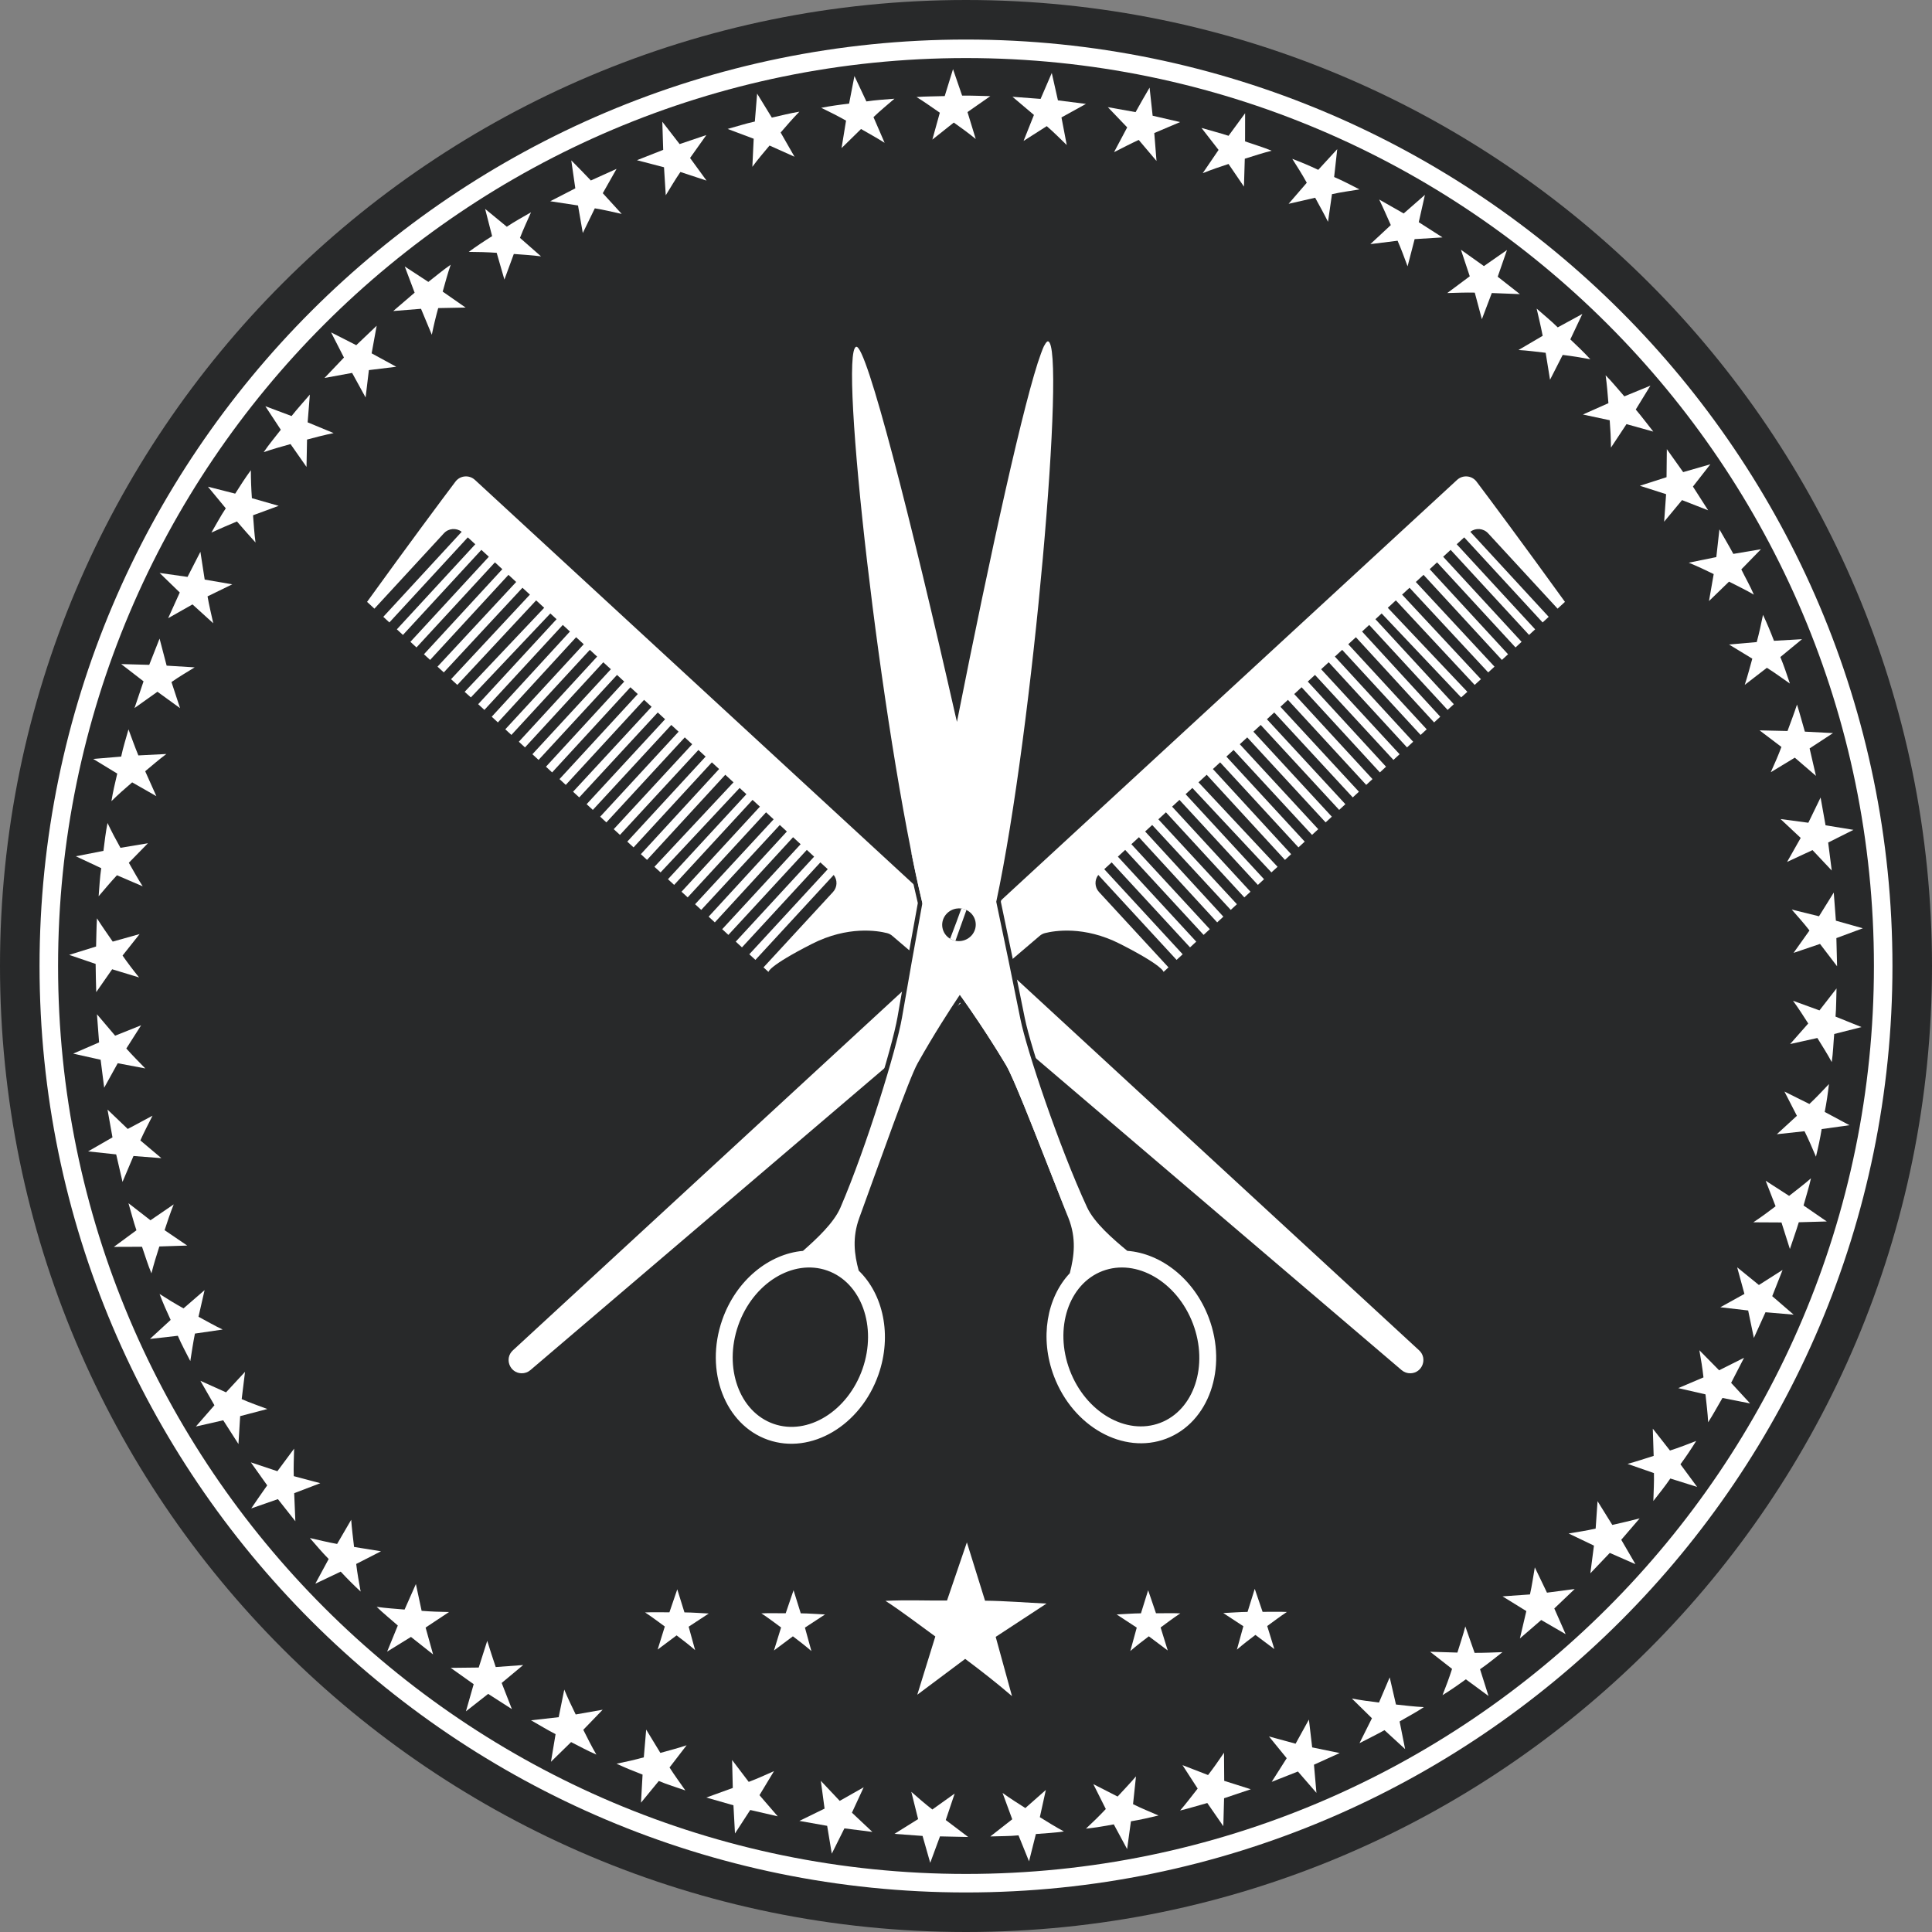 <?xml version="1.0" encoding="UTF-8"?><svg xmlns="http://www.w3.org/2000/svg" xmlns:xlink="http://www.w3.org/1999/xlink" height="446.0" preserveAspectRatio="xMidYMid meet" version="1.0" viewBox="27.0 27.0 446.0 446.0" width="446.0" zoomAndPan="magnify"><rect x="27.0" y="27.0" width="446.0" height="446.0" fill="#808080" stroke="none"/><g><g id="change1_1"><path d="M 27 250 C 27 373.16 126.84 473 250 473 C 373.16 473 473 373.16 473 250 C 473 126.84 373.16 27 250 27 C 126.84 27 27 126.84 27 250" fill="#28292a"/></g><g id="change2_1"><path d="M 456.73 264.102 L 450.426 265.695 C 450.23 267.855 450.176 270.031 449.855 272.18 C 448.852 270.305 447.652 268.441 446.535 266.621 L 440.25 268.016 L 444.43 263.273 C 443.293 261.496 442.18 259.746 440.914 258.023 L 447.023 260.25 L 450.961 255.18 C 450.875 257.348 450.914 259.52 450.73 261.684 L 456.73 264.102" fill="#fff"/></g><g id="change2_2"><path d="M 453.949 286.754 L 447.527 287.648 C 447.188 289.793 446.723 291.91 446.211 294.023 C 445.355 292.031 444.551 290.09 443.57 288.141 L 437.176 288.836 L 441.812 284.582 L 438.938 278.984 L 444.695 281.855 C 446.289 280.367 447.727 278.82 449.211 277.25 C 448.965 279.406 448.656 281.555 448.234 283.688 L 453.949 286.754" fill="#fff"/></g><g id="change2_3"><path d="M 448.707 308.973 L 442.25 309.156 C 441.617 311.234 440.875 313.273 440.195 315.332 L 438.25 309.203 L 431.754 309.168 C 433.523 307.988 435.227 306.754 436.891 305.469 L 434.602 299.574 L 440.016 303.066 C 441.684 301.742 443.477 300.418 445.062 299.008 C 444.594 301.129 443.91 303.191 443.348 305.285 L 448.707 308.973" fill="#fff"/></g><g id="change2_4"><path d="M 441.059 330.484 L 434.562 329.93 L 431.879 335.859 L 430.562 329.523 L 424.137 328.777 L 429.699 325.695 L 428.023 319.559 L 433.039 323.641 L 438.508 320.16 L 436.117 326.219 L 441.059 330.484" fill="#fff"/></g><g id="change2_5"><path d="M 431.008 350.98 L 424.625 349.719 C 423.52 351.586 422.508 353.512 421.324 355.332 C 421.223 353.203 420.926 351 420.711 348.887 L 414.426 347.445 L 420.246 344.969 C 420.012 342.887 419.68 340.789 419.297 338.703 L 423.855 343.328 L 429.613 340.441 L 426.629 346.23 L 431.008 350.98" fill="#fff"/></g><g id="change2_6"><path d="M 418.781 370.254 L 412.594 368.312 C 411.371 370.105 410.012 371.797 408.672 373.504 C 408.734 371.324 408.863 369.238 408.812 367.062 L 402.719 364.938 C 404.754 364.387 406.711 363.73 408.746 363.09 L 408.547 356.801 L 412.512 361.855 C 414.586 361.195 416.555 360.422 418.566 359.637 C 417.426 361.48 416.215 363.281 414.93 365.031 L 418.781 370.254" fill="#fff"/></g><g id="change2_7"><path d="M 404.543 388.09 L 398.617 385.488 L 394.129 390.199 L 394.961 383.805 L 389.113 381.004 C 391.18 380.66 393.32 380.34 395.355 379.871 L 395.793 373.547 L 399.199 379.027 C 401.277 378.551 403.414 378.074 405.512 377.52 L 401.266 382.457 L 404.543 388.09" fill="#fff"/></g><g id="change2_8"><path d="M 388.43 404.246 L 382.789 400.977 L 377.867 405.234 L 379.352 398.914 L 373.859 395.52 L 380.191 395.074 C 380.652 393.039 380.957 390.879 381.309 388.824 L 384.117 394.664 L 390.52 393.82 L 385.809 398.312 L 388.43 404.246" fill="#fff"/></g><g id="change2_9"><path d="M 370.617 418.512 L 365.391 414.668 C 363.637 415.945 361.852 417.188 360.004 418.328 C 360.797 416.332 361.543 414.328 362.207 412.262 L 357.141 408.305 L 363.438 408.496 C 364.066 406.457 364.738 404.523 365.266 402.457 L 367.41 408.559 C 369.57 408.574 371.676 408.469 373.844 408.395 C 372.129 409.727 370.465 411.117 368.668 412.34 L 370.617 418.512" fill="#fff"/></g><g id="change2_10"><path d="M 351.371 430.777 L 346.605 426.406 C 344.719 427.465 342.754 428.406 340.836 429.41 L 343.711 423.656 L 339.078 419.105 C 341.168 419.492 343.246 419.785 345.336 420.027 L 347.809 414.215 L 349.258 420.488 C 351.383 420.719 353.574 420.984 355.699 421.086 C 353.898 422.301 351.961 423.289 350.098 424.398 L 351.371 430.777" fill="#fff"/></g><g id="change2_11"><path d="M 330.898 440.879 L 326.625 435.949 L 320.566 438.34 L 324.035 432.879 L 319.945 427.863 L 326.086 429.531 L 329.16 423.961 L 329.914 430.383 L 336.262 431.691 L 330.328 434.379 L 330.898 440.879" fill="#fff"/></g><g id="change2_12"><path d="M 309.402 448.574 L 305.703 443.223 C 303.609 443.793 301.543 444.449 299.43 444.957 C 300.832 443.332 302.16 441.562 303.48 439.891 L 299.977 434.48 L 305.879 436.766 C 307.16 435.113 308.379 433.367 309.562 431.613 L 309.609 438.105 L 315.746 440.047 L 309.578 442.121 L 309.402 448.574" fill="#fff"/></g><g id="change2_13"><path d="M 287.195 453.863 L 284.117 448.152 C 281.984 448.559 279.844 448.91 277.688 449.145 C 279.258 447.68 280.793 446.199 282.273 444.609 L 279.395 438.867 L 285 441.73 C 286.441 440.168 287.871 438.676 289.242 437.074 L 288.562 443.488 C 290.512 444.473 292.449 445.23 294.445 446.105 C 292.332 446.598 290.223 447.105 288.074 447.445 L 287.195 453.863" fill="#fff"/></g><g id="change2_14"><path d="M 264.551 456.688 L 262.121 450.688 C 259.957 450.906 257.781 450.855 255.613 450.941 L 260.676 446.98 L 258.438 440.895 C 260.164 442.164 261.91 443.23 263.699 444.387 L 268.43 440.211 L 267.047 446.492 C 268.871 447.629 270.73 448.785 272.609 449.789 C 270.465 450.113 268.289 450.199 266.133 450.383 L 264.551 456.688" fill="#fff"/></g><g id="change2_15"><path d="M 241.742 457.031 L 239.973 450.824 L 233.48 450.344 L 238.945 446.938 L 237.379 440.641 C 238.961 442.043 240.574 443.438 242.23 444.719 L 247.387 441.039 L 245.328 447.152 L 250.504 451.066 L 243.996 450.926 L 241.742 457.031" fill="#fff"/></g><g id="change2_16"><path d="M 219.016 454.918 L 217.949 448.492 L 211.539 447.352 L 217.352 444.516 L 216.488 438.102 L 220.848 442.727 L 226.383 439.59 L 223.668 445.457 L 228.387 449.898 L 221.93 449.078 L 219.016 454.918" fill="#fff"/></g><g id="change2_17"><path d="M 196.668 450.258 L 196.316 443.75 L 190.059 441.961 L 196.164 439.746 L 196.004 433.293 L 199.84 438.344 C 201.793 437.621 203.762 436.711 205.676 435.863 L 202.324 441.414 L 206.539 446.297 L 200.191 444.832 L 196.668 450.258" fill="#fff"/></g><g id="change2_18"><path d="M 174.973 443.145 L 175.336 436.664 C 173.312 435.879 171.293 435.082 169.332 434.152 C 171.434 433.734 173.527 433.254 175.621 432.68 L 176.172 426.273 L 179.445 431.656 C 181.496 431.074 183.48 430.586 185.504 429.891 L 181.562 435.023 C 182.727 436.84 183.965 438.539 185.215 440.32 C 183.164 439.605 181.082 438.98 179.082 438.141 L 174.973 443.145" fill="#fff"/></g><g id="change2_19"><path d="M 154.188 433.707 L 155.254 427.324 C 153.32 426.34 151.477 425.191 149.586 424.129 L 155.973 423.41 L 157.262 417.039 C 158.07 419.012 158.973 420.891 159.902 422.781 L 166.125 421.688 L 161.652 426.324 C 162.617 428.242 163.598 430.207 164.672 432.043 C 162.672 431.195 160.777 430.133 158.836 429.16 L 154.188 433.707" fill="#fff"/></g><g id="change2_20"><path d="M 134.559 422.062 L 136.348 415.793 L 131.043 412.023 L 137.512 411.949 L 139.477 405.785 C 140.105 407.777 140.742 409.82 141.438 411.836 L 147.781 411.371 L 142.812 415.508 L 145.172 421.547 L 139.691 418.031 L 134.559 422.062" fill="#fff"/></g><g id="change2_21"><path d="M 116.371 408.273 L 118.832 402.25 C 117.211 400.809 115.508 399.453 113.953 397.938 C 116.059 398.246 118.277 398.375 120.398 398.566 L 123.008 392.676 L 124.332 398.859 C 126.418 399.027 128.539 399.105 130.66 399.133 L 125.25 402.719 L 126.977 408.922 L 121.871 404.883 L 116.371 408.273" fill="#fff"/></g><g id="change2_22"><path d="M 99.793 392.594 L 102.875 386.895 C 101.348 385.355 99.957 383.684 98.531 382.051 C 100.656 382.523 102.688 383.043 104.824 383.418 L 108.074 377.836 C 108.219 379.949 108.5 381.988 108.734 384.109 L 114.953 385.113 L 109.23 388.039 C 109.488 390.199 109.863 392.289 110.254 394.41 C 108.656 392.938 107.129 391.398 105.652 389.809 L 99.793 392.594" fill="#fff"/></g><g id="change2_23"><path d="M 84.996 375.219 C 86.215 373.426 87.41 371.676 88.684 369.895 L 84.91 364.586 L 91.035 366.625 L 94.895 361.418 C 94.848 363.508 94.742 365.684 94.816 367.766 L 100.941 369.395 L 94.914 371.699 L 95.184 378.18 L 91.152 373.074 L 84.996 375.219" fill="#fff"/></g><g id="change2_24"><path d="M 72.215 356.312 L 76.5 351.402 L 73.262 345.754 L 79.18 348.422 L 83.566 343.684 L 82.793 349.98 C 84.691 350.824 86.762 351.531 88.711 352.27 L 82.441 353.91 L 82.047 360.355 L 78.531 354.871 L 72.215 356.312" fill="#fff"/></g><g id="change2_25"><path d="M 61.613 336.094 L 66.395 331.699 C 65.484 329.727 64.598 327.746 63.836 325.711 C 65.637 326.875 67.469 327.988 69.367 329.039 L 74.227 324.824 L 72.824 330.969 C 74.707 331.98 76.473 333.012 78.402 333.922 L 72 334.855 C 71.574 336.969 71.273 339.055 70.93 341.199 C 69.957 339.262 68.902 337.363 68.051 335.363 L 61.613 336.094" fill="#fff"/></g><g id="change2_26"><path d="M 53.285 314.84 L 58.496 311.008 C 57.789 308.957 57.277 306.844 56.66 304.762 L 61.734 308.699 L 67.102 305.027 C 66.305 307.008 65.652 308.977 64.996 310.984 L 70.219 314.535 L 63.785 314.746 C 63.137 316.797 62.469 318.887 61.961 320.953 C 61.117 318.953 60.504 316.867 59.785 314.816 L 53.285 314.84" fill="#fff"/></g><g id="change2_27"><path d="M 47.336 292.797 L 52.965 289.559 L 51.82 283.148 L 56.488 287.617 L 62.207 284.562 C 61.27 286.43 60.25 288.348 59.402 290.266 L 64.254 294.359 L 57.816 293.859 L 55.285 299.836 L 53.82 293.492 L 47.336 292.797" fill="#fff"/></g><g id="change2_28"><path d="M 43.895 270.23 L 49.875 267.633 L 49.383 261.141 L 53.578 266.086 L 59.578 263.684 L 56.16 269.047 C 57.547 270.621 59.094 272.145 60.539 273.648 L 54.176 272.445 L 51.051 278.098 L 50.23 271.641 L 43.895 270.23" fill="#fff"/></g><g id="change2_29"><path d="M 42.969 247.434 L 49.18 245.5 C 49.25 243.332 49.254 241.16 49.383 238.992 C 50.531 240.812 51.809 242.609 53.02 244.367 L 59.227 242.629 L 55.293 247.59 C 56.488 249.309 57.766 250.992 59.105 252.645 L 52.891 250.754 L 49.215 256.031 C 49.172 253.859 49.078 251.691 49.078 249.52 L 42.969 247.434" fill="#fff"/></g><g id="change2_30"><path d="M 44.504 224.672 L 50.879 223.426 C 51.145 221.27 51.398 219.113 51.82 216.984 C 52.734 218.914 53.742 220.828 54.805 222.715 L 61.148 221.664 L 56.742 226.168 C 57.812 228.016 58.781 229.816 59.945 231.605 L 54 229.051 C 52.523 230.625 51.188 232.25 49.77 233.898 C 49.945 231.734 50.047 229.566 50.367 227.414 L 44.504 224.672" fill="#fff"/></g><g id="change2_31"><path d="M 48.52 202.203 L 54.973 201.66 C 55.41 199.531 56.09 197.469 56.66 195.375 C 57.414 197.41 58.125 199.402 58.941 201.387 L 65.41 201.059 C 63.688 202.324 62.16 203.684 60.516 205.039 L 63.094 210.793 L 57.508 207.609 C 55.859 209.012 54.246 210.453 52.723 211.949 C 53.059 209.805 53.578 207.695 54.066 205.582 L 48.52 202.203" fill="#fff"/></g><g id="change2_32"><path d="M 54.977 180.301 L 61.449 180.48 L 63.836 174.422 L 65.469 180.664 L 71.941 181.059 C 70.164 182.156 68.285 183.254 66.586 184.453 L 68.566 190.477 L 63.344 186.688 L 58.055 190.453 L 60.137 184.285 L 54.977 180.301" fill="#fff"/></g><g id="change2_33"><path d="M 63.84 159.262 L 70.293 160.176 L 73.262 154.383 L 74.254 160.797 L 80.617 161.891 L 74.91 164.672 C 75.262 166.734 75.785 168.848 76.23 170.883 L 71.434 166.527 L 65.816 169.711 L 68.5 163.777 L 63.84 159.262" fill="#fff"/></g><g id="change2_34"><path d="M 75 139.352 L 81.293 140.957 C 82.457 139.129 83.621 137.293 84.91 135.547 C 84.914 137.688 84.992 139.84 85.148 142 L 91.332 143.773 L 85.414 145.949 C 85.586 148.07 85.695 150.121 85.988 152.238 C 84.547 150.637 83.086 148.996 81.699 147.379 C 79.719 148.184 77.789 149.062 75.801 149.945 C 76.906 148.078 77.906 146.145 79.121 144.344 L 75 139.352" fill="#fff"/></g><g id="change2_35"><path d="M 88.254 120.773 L 94.309 123.043 C 95.652 121.336 97.129 119.742 98.531 118.09 L 98.02 124.496 L 104.023 126.98 C 101.934 127.402 99.914 127.922 97.879 128.473 L 97.758 134.789 L 94.07 129.516 C 91.996 130.094 89.887 130.68 87.875 131.379 C 89.094 129.582 90.5 127.922 91.824 126.207 L 88.254 120.773" fill="#fff"/></g><g id="change2_36"><path d="M 103.43 103.73 L 109.242 106.688 L 113.953 102.199 L 112.793 108.566 L 118.473 111.668 L 112.156 112.438 L 111.398 118.754 L 108.285 113.086 L 101.91 114.254 L 106.402 109.539 L 103.43 103.73" fill="#fff"/></g><g id="change2_37"><path d="M 120.438 88.516 L 125.883 92.078 C 127.605 90.758 129.25 89.336 131.043 88.109 C 130.34 90.117 129.781 92.266 129.195 94.316 L 134.48 98 L 128.16 98.121 C 127.598 100.145 127.105 102.195 126.684 104.277 L 124.191 98.285 L 117.777 98.801 L 122.715 94.562 L 120.438 88.516" fill="#fff"/></g><g id="change2_38"><path d="M 138.992 75.227 L 143.996 79.34 C 145.801 78.129 147.707 77.094 149.586 76.008 C 148.711 77.996 147.816 79.898 147.035 81.914 L 151.895 86.18 C 149.785 85.906 147.738 85.797 145.613 85.629 L 143.441 91.539 L 141.66 85.363 C 139.492 85.207 137.359 85.16 135.211 85.148 C 136.957 83.859 138.766 82.664 140.605 81.512 L 138.992 75.227" fill="#fff"/></g><g id="change2_39"><path d="M 158.879 64.023 C 160.406 65.566 161.895 67.074 163.398 68.664 L 169.332 65.984 L 166.152 71.602 L 170.523 76.387 C 168.484 75.938 166.371 75.422 164.312 75.094 L 161.539 80.793 L 160.434 74.434 L 154.02 73.457 L 159.809 70.477 L 158.879 64.023" fill="#fff"/></g><g id="change2_40"><path d="M 179.895 55.105 L 183.891 60.262 L 190.059 58.176 L 186.301 63.469 L 190.102 68.688 L 184.07 66.703 C 182.883 68.43 181.789 70.305 180.691 72.078 L 180.285 65.613 L 174.035 63.984 L 180.098 61.594 L 179.895 55.105" fill="#fff"/></g><g id="change2_41"><path d="M 201.781 48.609 L 205.176 54.152 C 207.297 53.684 209.395 53.121 211.539 52.785 C 210.047 54.305 208.613 55.965 207.211 57.59 L 210.41 63.18 L 204.648 60.598 C 203.285 62.227 201.945 63.789 200.68 65.512 L 200.988 59.027 L 194.973 56.766 C 197.07 56.203 199.129 55.512 201.254 55.059 L 201.781 48.609" fill="#fff"/></g><g id="change2_42"><path d="M 224.246 44.551 L 227.004 50.414 C 229.152 50.098 231.316 49.953 233.48 49.789 C 231.836 51.219 230.211 52.52 228.645 54.043 L 231.211 59.965 C 229.422 58.84 227.617 57.844 225.77 56.781 L 221.273 61.191 L 222.309 54.848 C 220.418 53.777 218.512 52.816 216.574 51.887 C 218.703 51.469 220.855 51.172 223.012 50.922 L 224.246 44.551" fill="#fff"/></g><g id="change2_43"><path d="M 247.004 42.969 L 249.105 49.078 C 251.273 49.035 253.445 49.16 255.613 49.195 L 250.344 52.871 L 252.246 59.086 C 250.594 57.738 248.902 56.508 247.184 55.293 L 242.234 59.227 L 243.957 53.02 C 242.195 51.82 240.402 50.512 238.582 49.402 C 240.742 49.23 242.918 49.262 245.086 49.18 L 247.004 42.969" fill="#fff"/></g><g id="change2_44"><path d="M 269.801 43.848 L 271.223 50.168 L 277.684 50.988 L 272.039 54.109 L 273.258 60.48 C 271.75 59.031 270.223 57.473 268.641 56.121 L 263.289 59.535 L 265.684 53.535 L 260.727 49.34 L 267.219 49.832 L 269.801 43.848" fill="#fff"/></g><g id="change2_45"><path d="M 292.379 47.227 L 293.086 53.715 L 299.43 55.18 L 293.465 57.711 L 293.977 64.156 L 289.871 59.301 C 287.949 60.188 286.043 61.18 284.176 62.125 L 287.211 56.406 L 282.742 51.738 L 289.148 52.883 C 290.203 50.992 291.289 49.07 292.379 47.227" fill="#fff"/></g><g id="change2_46"><path d="M 314.434 53.137 L 314.422 59.641 C 316.469 60.363 318.562 60.965 320.566 61.797 C 318.504 62.301 316.398 63.012 314.359 63.641 L 314.164 70.078 L 310.605 64.855 C 308.605 65.496 306.621 66.188 304.648 66.98 L 308.305 61.609 L 304.359 56.531 C 306.441 57.145 308.547 57.68 310.613 58.348 L 314.434 53.137" fill="#fff"/></g><g id="change2_47"><path d="M 335.703 61.426 L 334.984 67.863 C 336.98 68.719 338.902 69.734 340.836 70.727 C 338.684 71.078 336.613 71.352 334.484 71.82 L 333.57 78.207 C 332.637 76.312 331.617 74.52 330.605 72.648 L 324.469 74.051 L 328.668 69.188 C 327.617 67.281 326.48 65.488 325.324 63.672 C 327.359 64.434 329.355 65.281 331.316 66.207 L 335.703 61.426" fill="#fff"/></g><g id="change2_48"><path d="M 355.941 71.984 L 354.52 78.293 L 360.004 81.805 L 353.566 82.203 L 351.938 88.48 C 351.207 86.516 350.477 84.48 349.629 82.574 L 343.344 83.355 L 348.066 78.961 C 347.199 77.012 346.328 75 345.387 73.059 L 351.039 76.277 L 355.941 71.984" fill="#fff"/></g><g id="change2_49"><path d="M 374.883 84.715 L 372.746 90.879 L 377.867 94.898 L 371.383 94.645 L 369.09 100.684 L 367.449 94.551 C 365.355 94.496 363.184 94.602 361.102 94.648 L 366.293 90.781 L 364.254 84.652 L 369.559 88.426 L 374.883 84.715" fill="#fff"/></g><g id="change2_50"><path d="M 392.281 99.48 L 389.508 105.348 C 391.09 106.836 392.656 108.336 394.129 109.934 C 392.02 109.535 389.902 109.191 387.746 108.934 L 384.824 114.664 L 383.816 108.441 C 381.695 108.207 379.676 107.914 377.539 107.801 L 383.125 104.523 C 382.719 102.418 382.223 100.359 381.734 98.242 C 383.355 99.684 385.059 101.039 386.598 102.574 L 392.281 99.48" fill="#fff"/></g><g id="change2_51"><path d="M 407.992 116.027 L 404.613 121.539 C 406.02 123.195 407.312 124.938 408.664 126.633 L 402.473 124.91 L 398.891 130.328 C 398.871 128.199 398.762 126.105 398.598 124.012 L 392.414 122.691 L 398.301 120.074 C 398.121 117.938 397.961 115.742 397.656 113.637 C 399.188 115.172 400.535 116.879 401.98 118.5 L 407.992 116.027" fill="#fff"/></g><g id="change2_52"><path d="M 421.832 134.18 L 417.812 139.324 L 421.324 144.805 L 415.297 142.449 L 411.168 147.43 L 411.617 141.082 L 405.562 139.137 L 411.719 137.16 L 411.785 130.684 L 415.559 135.988 L 421.832 134.18" fill="#fff"/></g><g id="change2_53"><path d="M 433.516 153.789 L 428.98 158.445 C 429.938 160.395 431.02 162.281 431.879 164.273 C 430.043 163.199 428.043 162.242 426.145 161.27 L 421.516 165.754 L 422.605 159.527 C 420.727 158.59 418.812 157.715 416.848 156.898 L 423.211 155.602 L 423.926 149.207 C 424.996 151.094 426.117 152.953 427.141 154.867 L 433.516 153.789" fill="#fff"/></g><g id="change2_54"><path d="M 442.996 174.555 L 437.992 178.676 C 438.828 180.68 439.496 182.742 440.195 184.801 C 438.402 183.559 436.73 182.309 434.883 181.16 L 429.77 185.105 C 430.426 183.098 430.945 181.102 431.516 179.051 L 426.137 175.781 L 432.539 175.223 C 433.109 173.121 433.555 171.047 433.988 168.934 C 434.914 170.898 435.746 172.898 436.52 174.93 L 442.996 174.555" fill="#fff"/></g><g id="change2_55"><path d="M 450.145 196.234 L 444.746 199.77 L 446.211 206.109 L 441.328 201.906 L 435.781 205.27 C 436.645 203.348 437.516 201.391 438.238 199.43 L 433.195 195.605 L 439.645 195.75 C 440.379 193.746 441.168 191.695 441.836 189.645 C 442.492 191.711 443.035 193.812 443.648 195.898 L 450.145 196.234" fill="#fff"/></g><g id="change2_56"><path d="M 454.871 218.57 L 449.031 221.496 L 449.855 227.957 L 445.418 223.246 L 439.547 225.973 L 442.688 220.43 L 438.039 216.078 L 444.453 216.93 L 447.281 211.109 L 448.426 217.52 L 454.871 218.57" fill="#fff"/></g><g id="change2_57"><path d="M 457.031 241.293 L 450.926 243.559 L 451.09 250.066 L 447.148 244.902 L 441.039 246.973 L 444.715 241.805 C 443.441 240.156 442.008 238.547 440.617 236.969 L 446.914 238.52 L 450.32 233.047 L 450.812 239.539 L 457.031 241.293" fill="#fff"/></g><g id="change2_58"><path d="M 250 40.402 C 134.43 40.402 40.406 134.43 40.406 250 C 40.406 365.57 134.43 459.598 250 459.598 C 365.57 459.598 459.594 365.57 459.594 250 C 459.594 134.43 365.57 40.402 250 40.402 Z M 250 463.871 C 132.07 463.871 36.129 367.93 36.129 250 C 36.129 132.07 132.07 36.129 250 36.129 C 367.93 36.129 463.871 132.07 463.871 250 C 463.871 367.93 367.93 463.871 250 463.871" fill="#fff"/></g><g id="change2_59"><path d="M 250.203 383.051 L 254.395 396.52 C 259.129 396.562 263.855 396.973 268.586 397.184 L 256.855 404.871 L 260.617 418.547 C 257.09 415.508 253.484 412.707 249.812 409.953 L 238.754 418.227 L 242.918 404.781 C 239.148 402.059 235.312 399.086 231.414 396.555 C 236.141 396.316 240.887 396.52 245.617 396.484 L 250.203 383.051" fill="#fff"/></g><g id="change2_60"><path d="M 210.191 394.109 L 211.852 399.434 C 213.719 399.449 215.59 399.613 217.461 399.695 L 212.82 402.734 L 214.309 408.141 C 212.914 406.938 211.488 405.832 210.039 404.742 L 205.668 408.012 L 207.312 402.699 C 205.824 401.621 204.309 400.445 202.766 399.445 C 204.637 399.355 206.508 399.434 208.379 399.422 L 210.191 394.109" fill="#fff"/></g><g id="change2_61"><path d="M 183.348 393.895 L 185.004 399.219 C 186.875 399.234 188.742 399.395 190.613 399.48 L 185.977 402.52 L 187.465 407.926 C 186.07 406.723 184.645 405.613 183.191 404.527 L 178.82 407.797 L 180.469 402.48 C 178.98 401.406 177.461 400.23 175.918 399.23 C 177.789 399.137 179.664 399.219 181.535 399.203 L 183.348 393.895" fill="#fff"/></g><g id="change2_62"><path d="M 292.047 394.109 L 290.387 399.434 C 288.52 399.449 286.652 399.613 284.781 399.695 L 289.418 402.734 L 287.93 408.141 C 289.324 406.938 290.75 405.832 292.203 404.742 L 296.574 408.012 L 294.926 402.699 C 296.414 401.621 297.934 400.445 299.477 399.445 C 297.605 399.355 295.73 399.434 293.859 399.422 L 292.047 394.109" fill="#fff"/></g><g id="change2_63"><path d="M 316.656 393.781 L 314.996 399.109 C 313.129 399.125 311.258 399.285 309.391 399.371 L 314.027 402.41 L 312.539 407.816 C 313.938 406.613 315.355 405.504 316.812 404.418 L 321.18 407.688 L 319.535 402.371 C 321.023 401.297 322.539 400.121 324.078 399.121 C 322.215 399.027 320.34 399.109 318.469 399.094 L 316.656 393.781" fill="#fff"/></g><g id="change2_64"><path d="M 370.527 150.109 L 386.566 167.508 L 388.266 165.941 C 378.25 152.074 371.141 142.539 367.863 138.188 C 366.777 136.746 364.691 136.562 363.363 137.785 L 145.395 338.73 C 143.387 340.582 144.645 343.941 147.379 344.02 C 148.133 344.039 148.867 343.781 149.441 343.289 L 267.004 243.047 C 267.355 242.742 267.766 242.527 268.215 242.41 C 270.383 241.859 277.262 240.668 285.578 244.902 C 295.684 250.047 295.602 251.367 295.602 251.367 L 296.742 250.316 L 280.703 232.918 C 279.676 231.805 279.641 230.137 280.539 228.98 L 298.613 248.59 L 300.02 247.293 L 281.914 227.652 L 283.621 226.082 L 301.719 245.699 L 303.152 244.375 L 285.059 224.758 L 286.746 223.199 L 304.852 242.816 L 306.281 241.5 L 288.176 221.883 L 289.922 220.27 L 307.984 239.93 L 309.41 238.609 L 291.355 218.949 L 292.984 217.449 L 311.117 237.047 L 312.539 235.738 L 294.406 216.137 L 296.156 214.523 L 314.25 234.16 L 315.672 232.852 L 297.578 213.215 L 299.273 211.652 L 317.379 231.277 L 318.801 229.965 L 300.695 210.34 L 302.258 208.898 L 320.504 228.391 L 321.926 227.098 L 303.672 207.598 L 305.566 205.852 L 323.633 225.504 L 325.059 224.184 L 306.996 204.531 L 308.668 202.988 L 326.746 222.617 L 328.191 221.285 L 310.109 201.66 L 311.77 200.129 L 329.883 219.734 L 331.316 218.414 L 313.203 198.805 L 314.922 197.227 L 333.02 216.848 L 334.449 215.531 L 316.348 195.91 L 318.035 194.355 L 336.145 213.965 L 337.578 212.645 L 319.465 193.035 L 321.16 191.473 L 339.281 211.078 L 340.707 209.77 L 322.586 190.16 L 324.316 188.562 L 342.391 208.191 L 343.84 206.852 L 325.77 187.223 L 327.473 185.652 L 345.543 205.309 L 346.965 203.992 L 328.898 184.34 L 330.562 182.805 L 348.672 202.426 L 350.094 201.113 L 331.984 181.492 L 333.73 179.883 L 351.809 199.539 L 353.227 198.23 L 335.152 178.574 L 336.84 177.016 L 354.945 196.656 L 356.352 195.359 L 338.246 175.723 L 340.004 174.102 L 358.062 193.77 L 359.484 192.453 L 341.43 172.789 L 343.078 171.266 L 361.18 190.883 L 362.613 189.562 L 344.516 169.941 L 345.953 168.617 L 364.301 187.996 L 365.738 186.707 L 347.371 167.309 L 349.23 165.594 L 367.426 185.109 L 368.871 183.789 L 350.672 164.266 L 352.391 162.684 L 370.551 182.223 L 372.004 180.895 L 353.84 161.348 L 355.621 159.703 L 373.711 179.344 L 375.133 178.035 L 357.039 158.395 L 358.746 156.82 L 376.855 176.461 L 378.258 175.164 L 360.152 155.523 L 361.879 153.938 L 379.98 173.574 L 381.387 172.281 L 363.281 152.641 L 365.008 151.051 L 383.113 170.691 L 384.516 169.395 L 366.422 149.766 C 367.656 148.805 369.445 148.938 370.527 150.109" fill="#fff"/></g><g id="change2_65"><path d="M 129.473 150.109 L 113.434 167.508 L 111.738 165.941 C 121.75 152.074 128.859 142.539 132.137 138.188 C 133.219 136.746 135.309 136.562 136.637 137.785 L 354.605 338.73 C 356.613 340.582 355.355 343.941 352.621 344.02 C 351.867 344.039 351.133 343.781 350.559 343.289 L 232.996 243.047 C 232.645 242.742 232.238 242.527 231.785 242.41 C 229.617 241.859 222.738 240.668 214.422 244.902 C 204.32 250.047 204.402 251.367 204.402 251.367 L 203.258 250.316 L 219.297 232.918 C 220.324 231.805 220.359 230.137 219.461 228.98 L 201.387 248.59 L 199.98 247.293 L 218.086 227.652 L 216.379 226.082 L 198.285 245.699 L 196.848 244.375 L 214.941 224.758 L 213.254 223.199 L 195.148 242.816 L 193.719 241.5 L 211.824 221.883 L 210.078 220.27 L 192.016 239.93 L 190.59 238.609 L 208.645 218.949 L 207.016 217.449 L 188.883 237.047 L 187.461 235.738 L 205.594 216.137 L 203.844 214.523 L 185.75 234.16 L 184.328 232.852 L 202.422 213.215 L 200.727 211.652 L 182.625 231.277 L 181.199 229.965 L 199.305 210.34 L 197.742 208.898 L 179.496 228.391 L 178.074 227.098 L 196.328 207.598 L 194.434 205.852 L 176.367 225.504 L 174.941 224.184 L 193.004 204.531 L 191.332 202.988 L 173.254 222.617 L 171.809 221.285 L 189.891 201.66 L 188.227 200.129 L 170.117 219.734 L 168.68 218.414 L 186.793 198.805 L 185.078 197.227 L 166.98 216.848 L 165.551 215.531 L 183.652 195.91 L 181.965 194.355 L 163.855 213.965 L 162.422 212.645 L 180.535 193.035 L 178.84 191.473 L 160.719 211.078 L 159.293 209.77 L 177.418 190.16 L 175.684 188.562 L 157.609 208.191 L 156.16 206.852 L 174.23 187.223 L 172.527 185.652 L 154.457 205.309 L 153.035 203.992 L 171.102 184.34 L 169.438 182.805 L 151.328 202.426 L 149.906 201.113 L 168.016 181.492 L 166.27 179.883 L 148.191 199.539 L 146.773 198.23 L 164.848 178.574 L 163.16 177.016 L 145.055 196.656 L 143.648 195.359 L 161.754 175.723 L 159.996 174.102 L 141.938 193.77 L 140.516 192.453 L 158.57 172.789 L 156.922 171.266 L 138.82 190.883 L 137.387 189.562 L 155.484 169.941 L 154.047 168.617 L 135.699 187.996 L 134.262 186.707 L 152.625 167.309 L 150.77 165.594 L 132.574 185.109 L 131.125 183.789 L 149.328 164.266 L 147.609 162.684 L 129.449 182.223 L 127.996 180.895 L 146.16 161.348 L 144.379 159.703 L 126.289 179.344 L 124.867 178.035 L 142.961 158.395 L 141.254 156.82 L 123.145 176.461 L 121.742 175.164 L 139.848 155.523 L 138.121 153.938 L 120.016 173.574 L 118.613 172.281 L 136.719 152.641 L 134.992 151.051 L 116.887 170.691 L 115.484 169.395 L 133.578 149.766 C 132.344 148.805 130.555 148.938 129.473 150.109" fill="#fff"/></g><g id="change1_2"><path d="M 285.98 320.637 C 284.566 320.637 283.188 320.887 281.887 321.383 C 274.586 324.152 271.469 333.836 274.934 342.965 C 277.676 350.195 284.02 355.246 290.363 355.246 C 291.777 355.246 293.156 354.992 294.457 354.5 C 297.949 353.176 300.605 350.227 301.934 346.191 C 303.285 342.086 303.102 337.367 301.41 332.914 C 298.668 325.688 292.32 320.637 285.98 320.637 Z M 213.809 320.637 C 207.344 320.637 201.004 325.855 198.395 333.324 C 195.176 342.547 198.551 352.145 205.922 354.719 C 207.141 355.141 208.414 355.355 209.719 355.355 C 216.184 355.355 222.523 350.137 225.133 342.664 C 226.703 338.168 226.762 333.449 225.297 329.379 C 223.863 325.383 221.129 322.508 217.605 321.273 C 216.387 320.852 215.109 320.637 213.809 320.637 Z M 209.684 361.332 C 207.723 361.332 205.793 361.008 203.953 360.363 C 198.848 358.582 194.875 354.555 192.77 349.031 C 190.684 343.566 190.676 337.289 192.75 331.355 C 195.918 322.273 203.602 315.652 211.934 314.766 C 215.227 311.863 218.707 308.504 220.051 305.383 C 226.051 291.449 233.004 268.695 234.191 261.785 C 235.605 253.578 237.18 244.727 238.879 235.473 C 229.926 197.91 219.727 112.664 223.488 106.746 C 223.797 106.262 224.184 106.094 224.457 106.039 L 224.559 106.016 L 224.707 106.012 C 225.895 106.012 227.242 106.012 234.219 132.43 C 237.973 146.652 242.785 166.535 247.836 188.703 C 256.133 147.129 263.004 117.227 266.332 108.254 C 266.641 107.406 266.91 106.738 267.16 106.219 L 267.195 106.234 C 267.586 105.48 268.098 104.762 268.906 104.762 L 269 104.762 L 269.129 104.781 C 269.398 104.828 269.793 104.988 270.113 105.465 C 272.809 109.473 269.609 146.777 268.566 158.113 C 266.398 181.691 262.496 214.273 258.043 235.172 C 260.047 244.641 261.906 253.684 263.578 262.055 C 264.953 268.93 272.512 291.488 278.883 305.254 C 280.332 308.383 283.926 311.66 287.645 314.746 C 296.012 315.527 303.586 321.789 307.004 330.793 C 309.234 336.672 309.395 342.945 307.457 348.461 C 305.496 354.043 301.633 358.172 296.578 360.09 C 294.609 360.84 292.527 361.219 290.398 361.219 C 281.465 361.219 273.004 354.734 269.34 345.09 C 265.969 336.199 267.414 326.551 273.02 320.406 C 273.91 316.883 274.449 313.004 272.676 308.527 C 271.535 305.648 270.301 302.504 269.051 299.305 C 264.781 288.414 259.945 276.07 258.328 273.359 C 254.422 266.82 250.535 261.172 248.613 258.457 C 246.703 261.344 243.227 266.754 239.746 272.949 C 238.199 275.703 233.695 288.176 229.719 299.18 C 228.555 302.406 227.406 305.586 226.344 308.488 C 224.746 312.863 225.285 316.5 226.156 319.777 C 232.07 325.664 233.934 335.609 230.777 344.637 C 227.344 354.469 218.672 361.332 209.684 361.332" fill="#28292a"/></g><g id="change2_66"><path d="M 260.102 272.41 C 254.223 262.57 247.941 254.109 247.609 253.758 C 243.102 248.988 237.977 225.293 237.266 223.355 C 240.539 239.676 243.957 251.855 246.953 254.477 C 247.332 254.867 253.324 262.965 259.266 272.91 C 260.906 275.664 265.543 287.496 270.027 298.938 C 271.277 302.137 272.512 305.281 273.652 308.156 C 273.652 308.156 261.785 275.23 260.102 272.41" fill="#fff"/></g><g id="change2_67"><path d="M 294.824 355.469 C 286.992 358.441 277.633 353 273.965 343.336 C 270.293 333.668 273.684 323.387 281.52 320.41 C 289.355 317.438 298.711 322.883 302.383 332.547 C 306.051 342.215 302.66 352.496 294.824 355.469 Z M 226.113 343.008 C 222.703 352.766 213.492 358.461 205.582 355.695 C 197.672 352.934 194.008 342.742 197.414 332.984 C 200.824 323.223 210.035 317.531 217.945 320.297 C 225.855 323.059 229.52 333.246 226.113 343.008 Z M 306.031 331.16 C 302.641 322.219 295.031 316.344 287.23 315.754 C 283.945 313.035 279.613 309.305 277.941 305.688 C 271.477 291.723 263.961 269.266 262.562 262.258 C 260.852 253.688 258.969 244.551 256.984 235.172 C 265.508 195.363 273.141 106.551 268.945 105.801 C 268.711 105.758 268.41 106.117 268.051 106.84 C 268.066 106.773 268.082 106.715 268.098 106.672 C 267.855 107.164 267.594 107.82 267.305 108.613 C 263.566 118.688 255.672 154.438 247.91 193.645 C 247.801 193.176 247.688 192.703 247.574 192.23 C 237.27 146.766 227.023 106.566 224.664 107.055 C 220.512 107.91 230.398 195.586 239.938 235.445 C 238.254 244.625 236.66 253.562 235.215 261.965 C 234.004 269.008 227.094 291.656 221.004 305.793 C 219.488 309.309 215.527 312.992 212.367 315.766 C 204.492 316.453 196.918 322.566 193.727 331.695 C 189.609 343.488 194.348 355.91 204.293 359.383 C 214.238 362.855 225.68 356.09 229.801 344.297 C 232.969 335.219 230.887 325.773 225.23 320.32 C 224.207 316.566 223.711 312.676 225.371 308.133 C 230.199 294.926 236.805 276.066 238.84 272.441 C 242.492 265.934 246.289 260.039 248.586 256.633 C 250.898 259.84 255.129 265.98 259.219 272.828 C 261.352 276.398 268.461 295.074 273.641 308.145 C 275.516 312.879 274.98 316.953 273.961 320.918 C 268.664 326.559 266.957 335.887 270.312 344.719 C 274.742 356.398 286.363 362.859 296.211 359.121 C 306.062 355.383 310.465 342.84 306.031 331.16" fill="#fff"/></g><g id="change1_3"><path d="M 249.055 244.191 C 248.547 244.285 248.039 244.277 247.562 244.18 C 247.125 244.094 246.711 243.93 246.336 243.703 C 245.43 243.168 244.762 242.27 244.562 241.168 C 244.188 239.117 245.594 237.141 247.703 236.758 C 248.121 236.684 248.531 236.676 248.93 236.73 C 249.34 236.785 249.738 236.898 250.102 237.074 C 251.164 237.578 251.973 238.559 252.191 239.781 C 252.566 241.836 251.16 243.809 249.055 244.191" fill="#28292a"/></g><g id="change2_68"><path d="M 250.102 237.074 C 249.781 237.957 248.074 242.754 247.562 244.18 C 247.125 244.094 246.711 243.93 246.336 243.703 C 247.137 241.641 248.645 237.574 248.93 236.73 C 249.34 236.785 249.738 236.898 250.102 237.074" fill="#fff"/></g></g></svg>